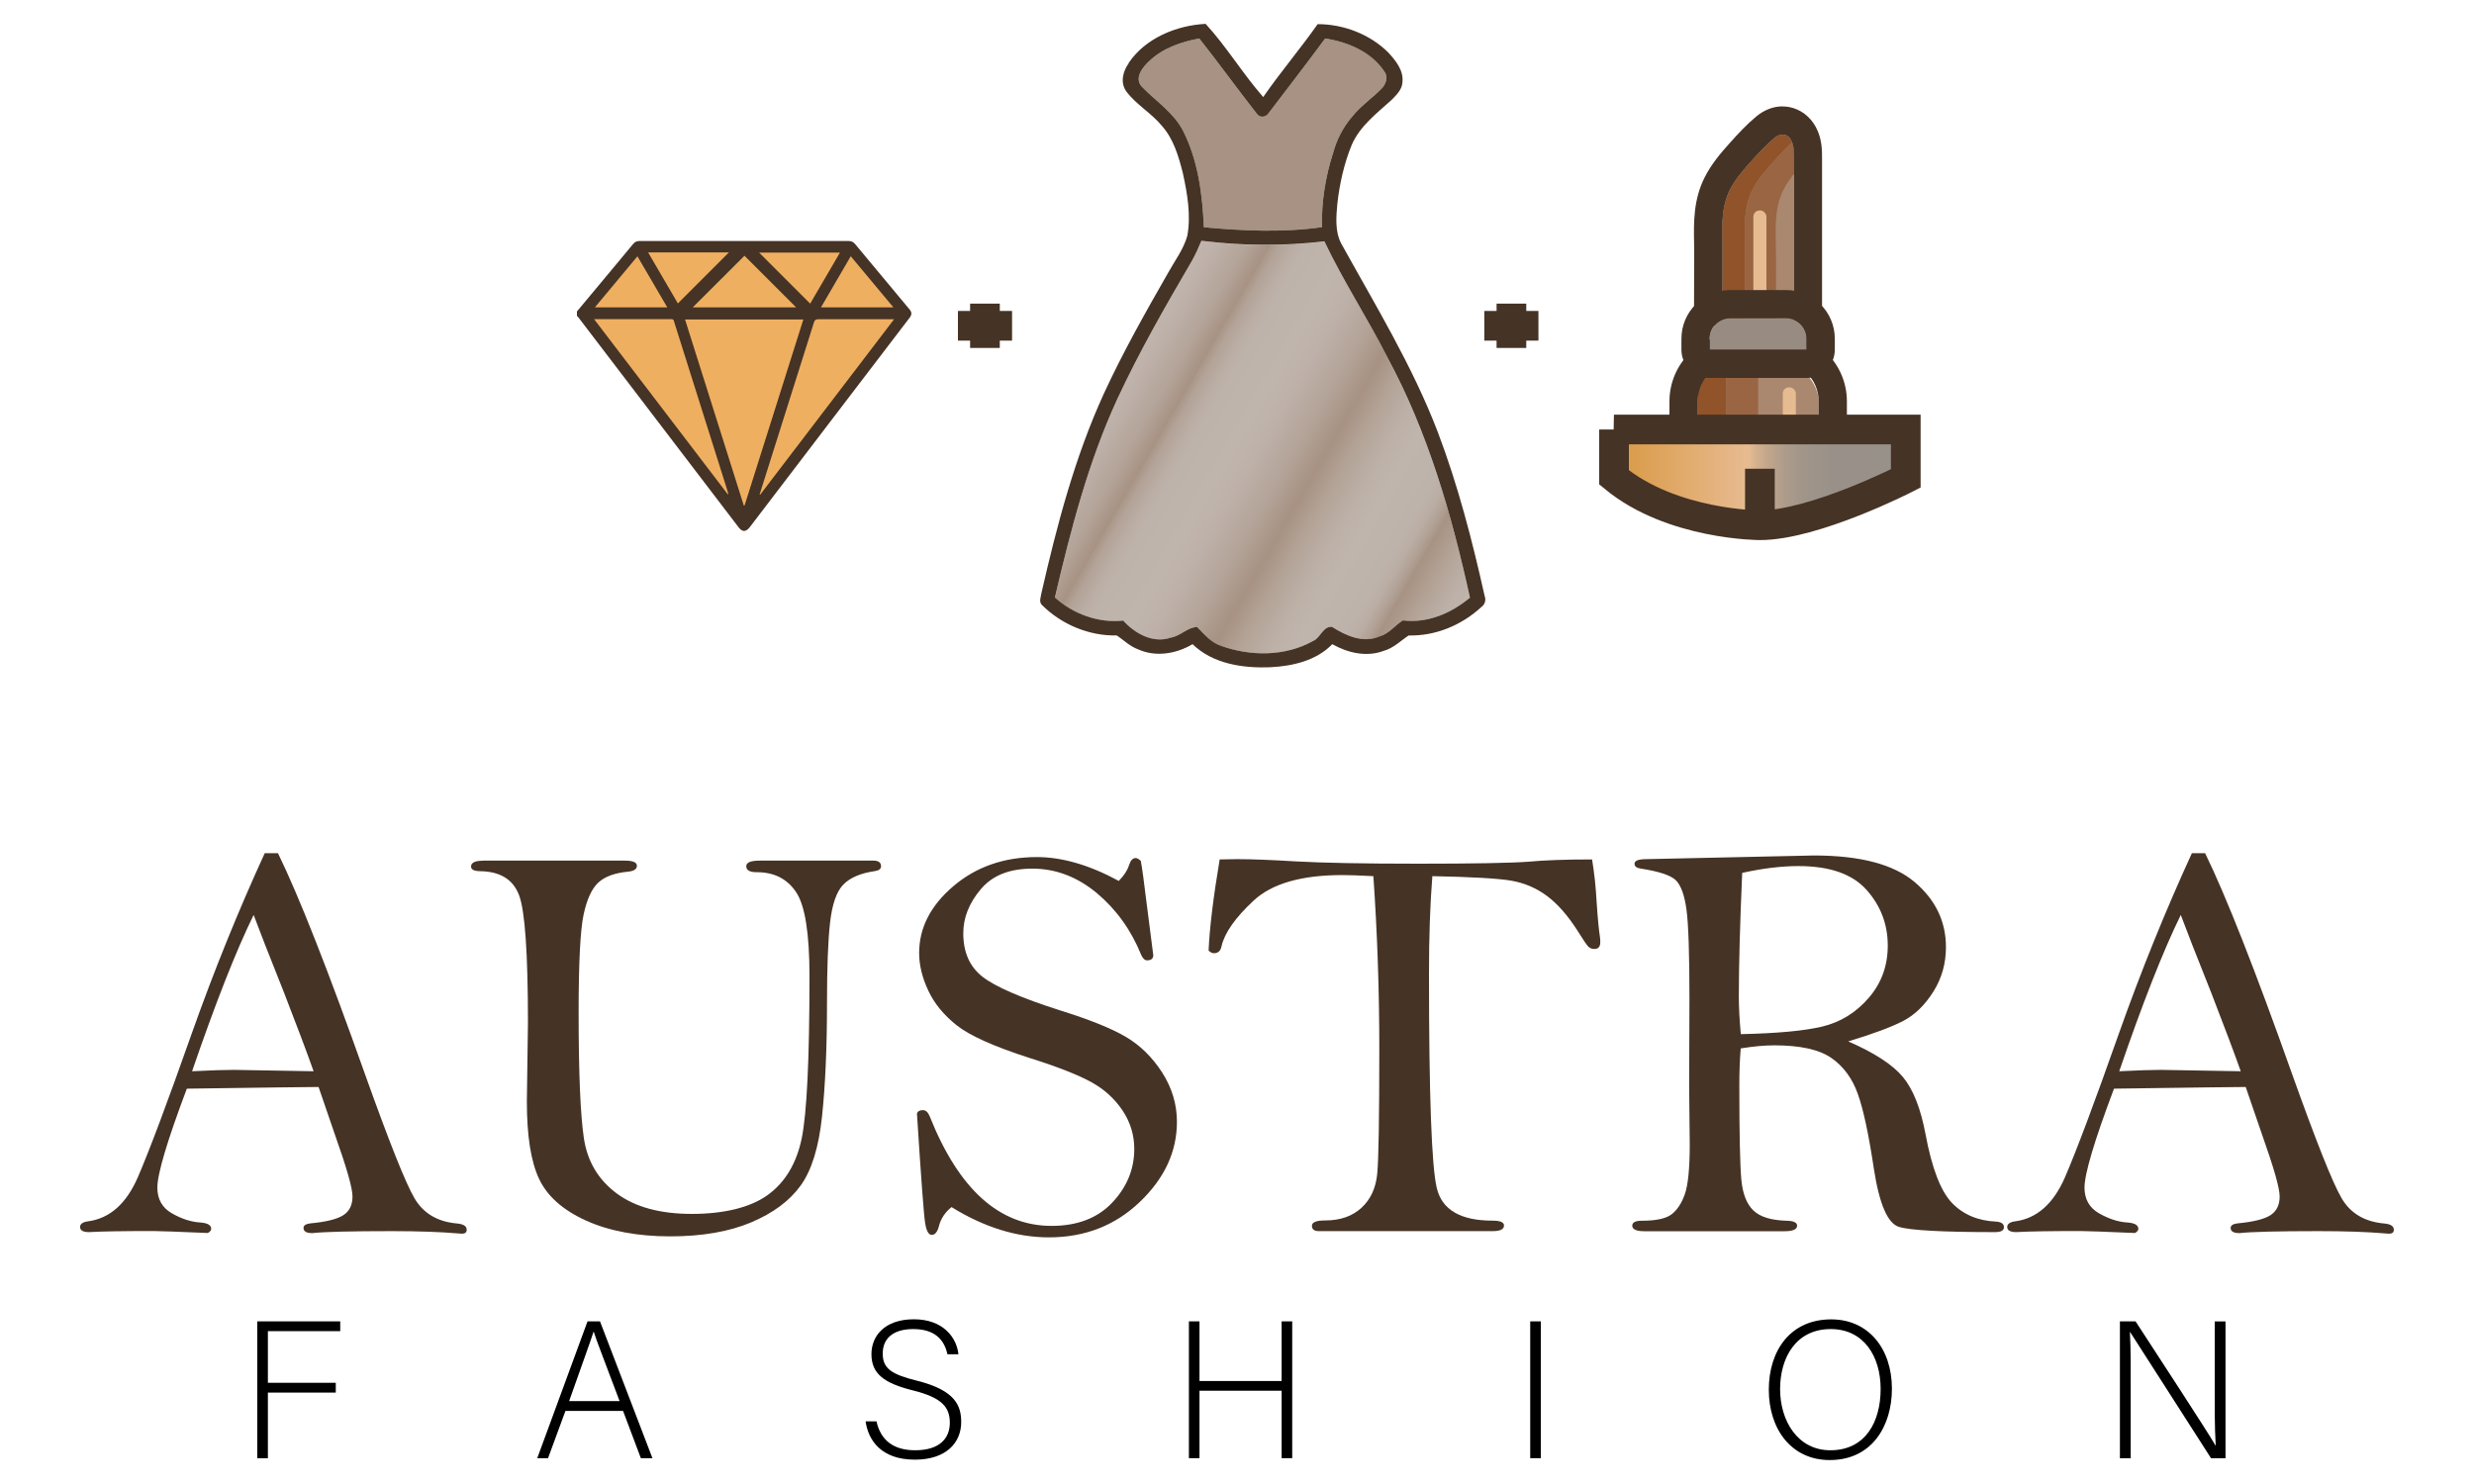<?xml version="1.0" encoding="UTF-8"?>
<svg id="Layer_1" data-name="Layer 1" xmlns="http://www.w3.org/2000/svg" xmlns:xlink="http://www.w3.org/1999/xlink" viewBox="0 0 250 150">
  <defs>
    <style>
      .cls-1 {
        fill: url(#New_Gradient_Swatch_2);
        stroke-linecap: round;
      }

      .cls-1, .cls-2 {
        stroke: #453325;
        stroke-miterlimit: 10;
        stroke-width: 3px;
      }

      .cls-3 {
        fill: #e7bb91;
      }

      .cls-3, .cls-4, .cls-5, .cls-6, .cls-7, .cls-8, .cls-9, .cls-10, .cls-11, .cls-12 {
        stroke-width: 0px;
      }

      .cls-2 {
        fill: none;
      }

      .cls-5 {
        fill: #453325;
      }

      .cls-6 {
        fill: #915329;
      }

      .cls-7 {
        fill: #a79283;
      }

      .cls-8 {
        fill: url(#New_Gradient_Swatch_1);
      }

      .cls-9 {
        fill: #aa876f;
      }

      .cls-10 {
        fill: #988b82;
      }

      .cls-11 {
        fill: #996542;
      }

      .cls-12 {
        fill: #efaf61;
      }
    </style>
    <linearGradient id="New_Gradient_Swatch_1" data-name="New Gradient Swatch 1" x1="113.24" y1="38.48" x2="149.22" y2="59.26" gradientUnits="userSpaceOnUse">
      <stop offset="0" stop-color="#c0b5ad"/>
      <stop offset=".04" stop-color="#bdb0a8"/>
      <stop offset=".1" stop-color="#b4a499"/>
      <stop offset=".15" stop-color="#a79283"/>
      <stop offset=".15" stop-color="#a99687"/>
      <stop offset=".17" stop-color="#b3a398"/>
      <stop offset=".2" stop-color="#baada4"/>
      <stop offset=".23" stop-color="#beb3ab"/>
      <stop offset=".32" stop-color="#c0b5ad"/>
      <stop offset=".38" stop-color="#bdb0a8"/>
      <stop offset=".45" stop-color="#b4a499"/>
      <stop offset=".52" stop-color="#a79283"/>
      <stop offset=".58" stop-color="#b4a498"/>
      <stop offset=".64" stop-color="#bcb0a7"/>
      <stop offset=".69" stop-color="#c0b5ad"/>
      <stop offset=".78" stop-color="#beb3ab"/>
      <stop offset=".81" stop-color="#baada4"/>
      <stop offset=".83" stop-color="#b3a398"/>
      <stop offset=".85" stop-color="#a99687"/>
      <stop offset=".85" stop-color="#a79283"/>
      <stop offset=".91" stop-color="#b4a498"/>
      <stop offset=".96" stop-color="#bcb0a7"/>
      <stop offset="1" stop-color="#c0b5ad"/>
    </linearGradient>
    <linearGradient id="New_Gradient_Swatch_2" data-name="New Gradient Swatch 2" x1="163.09" y1="48.25" x2="192.58" y2="48.25" gradientUnits="userSpaceOnUse">
      <stop offset="0" stop-color="#d99943"/>
      <stop offset=".46" stop-color="#e7bb91"/>
      <stop offset=".49" stop-color="#d3b08e"/>
      <stop offset=".54" stop-color="#bda48c"/>
      <stop offset=".59" stop-color="#ac9b8b"/>
      <stop offset=".65" stop-color="#a09589"/>
      <stop offset=".75" stop-color="#999189"/>
      <stop offset="1" stop-color="#989189"/>
    </linearGradient>
  </defs>
  <g>
    <path class="cls-5" d="M26.77,86.24h1.32c2.13,4.37,5.07,11.84,8.82,22.41,2.42,6.77,4.07,10.93,4.97,12.46.9,1.54,2.34,2.39,4.33,2.56.63.06.95.27.95.63,0,.27-.16.4-.49.4l-.4-.03c-1.76-.15-3.99-.23-6.7-.23-4.16,0-6.83.07-8.01.2-.59,0-.89-.17-.89-.52,0-.25.22-.4.66-.46,1.62-.15,2.74-.43,3.36-.83s.93-1.03.93-1.89-.58-2.87-1.74-6.15l-1.69-4.92c-.99,0-5.43.06-13.31.17-1.99,5.28-2.98,8.62-2.98,10,0,1.17.49,2.04,1.47,2.6s1.95.88,2.91.93c.71.06,1.06.27,1.06.64,0,.15-.11.29-.34.42-3.05-.13-4.89-.2-5.52-.2-3.21,0-5.36.04-6.47.11-.61,0-.92-.17-.92-.52,0-.3.27-.5.8-.57,2.19-.29,3.87-1.77,5.04-4.46,1.16-2.69,2.98-7.53,5.44-14.51,2.25-6.35,4.72-12.44,7.39-18.26ZM25.63,92.48c-1.78,3.63-3.85,8.89-6.22,15.8,1.96-.1,3.38-.14,4.24-.14l8.04.14c-.7-1.98-1.7-4.62-2.97-7.9-1.56-3.91-2.59-6.54-3.09-7.9Z"/>
    <path class="cls-5" d="M48.79,86.99h14.34c.82,0,1.23.17,1.23.52s-.31.54-.92.6c-1.36.13-2.36.51-3,1.12-.65.61-1.14,1.69-1.47,3.23s-.5,4.86-.5,9.93c0,6.09.18,10.3.53,12.65.35,2.35,1.46,4.21,3.32,5.59,1.86,1.38,4.39,2.07,7.6,2.07s5.91-.64,7.67-1.92c1.76-1.28,2.89-3.18,3.42-5.69.52-2.52.79-7.98.79-16.4,0-4.33-.45-7.17-1.35-8.51-.9-1.35-2.22-2.02-3.98-2.02-.71,0-1.06-.2-1.06-.6s.47-.57,1.4-.57h11.45c.52,0,.77.19.77.57,0,.27-.21.43-.63.49-1.45.21-2.51.67-3.19,1.37-.68.71-1.12,1.98-1.33,3.83-.21,1.85-.31,4.57-.31,8.16,0,4.48-.17,8.29-.5,11.42-.33,3.13-1.05,5.46-2.16,7-1.11,1.54-2.77,2.78-4.99,3.72-2.22.94-4.96,1.42-8.2,1.42s-6.15-.53-8.49-1.59c-2.34-1.06-3.92-2.46-4.75-4.21-.83-1.75-1.24-4.36-1.24-7.83l.11-7.93c0-7.05-.3-11.36-.9-12.93-.6-1.58-1.89-2.38-3.88-2.42-.65,0-.97-.16-.97-.47,0-.39.4-.59,1.2-.59Z"/>
    <path class="cls-5" d="M113.07,89.02c.52-.52.86-1.05,1.03-1.6.15-.46.37-.69.66-.69.15,0,.32.1.52.29.13.69.32,2.07.57,4.15l.69,5.38c0,.34-.21.52-.63.52-.23,0-.43-.19-.6-.57-1.01-2.5-2.51-4.58-4.49-6.24-1.98-1.64-4.15-2.46-6.5-2.46s-4.05.7-5.22,2.09c-1.17,1.39-1.76,2.87-1.76,4.44,0,1.91.64,3.37,1.92,4.38,1.28,1.01,3.91,2.16,7.9,3.43,2.94.92,5.14,1.8,6.6,2.66,1.46.86,2.68,2.06,3.68,3.61.99,1.55,1.49,3.21,1.49,4.98,0,3.01-1.25,5.71-3.75,8.1-2.5,2.39-5.56,3.58-9.19,3.58-3.26,0-6.54-1.02-9.84-3.06-.65.53-1.07,1.16-1.26,1.89-.15.61-.4.92-.74.92-.31,0-.53-.39-.66-1.17-.13-.78-.41-4.48-.83-11.1.08-.23.28-.34.6-.34.29,0,.52.21.69.63,2.94,7.38,7.04,11.07,12.31,11.07,2.61,0,4.66-.79,6.14-2.36,1.48-1.57,2.22-3.38,2.22-5.42,0-1.41-.4-2.71-1.19-3.89-.79-1.18-1.84-2.14-3.15-2.86-1.31-.72-3.37-1.54-6.2-2.43-3.62-1.16-6.09-2.27-7.4-3.31-1.31-1.04-2.27-2.21-2.88-3.52-.61-1.31-.92-2.57-.92-3.79,0-2.54,1.15-4.79,3.45-6.75,2.3-1.96,5.12-2.95,8.46-2.95,1.26,0,2.58.2,3.96.6s2.83,1.01,4.34,1.83Z"/>
    <path class="cls-5" d="M138.79,88.56c-1.49-.08-2.54-.11-3.15-.11-4.12,0-7.11.86-8.96,2.58-1.85,1.72-2.93,3.26-3.24,4.6-.09.48-.35.72-.77.72-.19,0-.37-.09-.54-.28.1-2.27.47-5.34,1.12-9.2.92-.02,1.5-.03,1.75-.03,1.49,0,3.48.08,5.98.23,2.69.15,6.81.23,12.36.23s9.39-.07,11.1-.2c1.56-.15,3.71-.23,6.44-.23.23,1.37.38,2.8.46,4.29.11,1.7.23,2.89.34,3.58.02.15.03.31.03.49,0,.46-.2.69-.6.69-.25,0-.45-.08-.61-.24-.16-.16-.53-.7-1.1-1.62-.99-1.55-2.02-2.71-3.09-3.51-1.07-.79-2.26-1.3-3.58-1.53s-3.98-.38-7.99-.46c-.23,2.88-.34,6.17-.34,9.87,0,12.25.26,19.47.79,21.66.52,2.19,2.4,3.29,5.62,3.29.78,0,1.17.16,1.17.49,0,.38-.37.57-1.12.57h-17.6c-.46,0-.69-.18-.69-.54s.45-.54,1.35-.54c1.51,0,2.72-.42,3.65-1.27.93-.85,1.46-2,1.6-3.45.14-1.45.21-5.64.21-12.56,0-5.91-.2-11.75-.6-17.51Z"/>
    <path class="cls-5" d="M186.76,105.26c2.65,1.15,4.49,2.35,5.53,3.6,1.04,1.25,1.8,3.19,2.29,5.8.64,3.43,1.53,5.74,2.67,6.93,1.14,1.18,2.63,1.81,4.48,1.89.51.04.77.22.77.56s-.3.5-.89.5c-5.34,0-8.58-.18-9.72-.53-1.14-.35-1.98-2.3-2.53-5.85-.52-3.45-1.05-5.98-1.62-7.57-.56-1.59-1.46-2.81-2.69-3.66-1.23-.85-3.15-1.27-5.77-1.27-.99,0-2.12.11-3.38.31-.1,1.2-.14,2.45-.14,3.74,0,4.9.07,8.06.2,9.5.13,1.44.54,2.49,1.22,3.14.68.66,1.81,1,3.39,1.04.69.02,1.03.19,1.03.5,0,.37-.42.56-1.26.56h-14.17c-.82,0-1.23-.19-1.23-.56,0-.33.32-.5.97-.5,1.45,0,2.46-.22,3.02-.66.56-.44,1.01-1.12,1.33-2.04.32-.92.49-2.6.49-5.02l-.06-5.83.03-8.89c0-4.54-.1-7.54-.3-9.01-.2-1.47-.56-2.45-1.07-2.96s-1.71-.9-3.58-1.19c-.4-.06-.6-.22-.6-.49,0-.3.4-.46,1.2-.46l16.94-.37c4.67,0,8.06.9,10.17,2.69,2.11,1.79,3.16,3.98,3.16,6.58,0,1.64-.42,3.14-1.27,4.49-.85,1.35-1.86,2.34-3.02,2.95-1.16.61-3.03,1.31-5.61,2.09ZM175.91,104.53c3.66-.08,6.41-.33,8.24-.77,1.83-.44,3.39-1.4,4.68-2.89,1.29-1.49,1.93-3.25,1.93-5.29,0-2.16-.72-4.04-2.15-5.64s-3.72-2.4-6.87-2.4c-1.72,0-3.62.23-5.69.69-.23,5.25-.34,9.43-.34,12.53,0,1.07.07,2.33.2,3.78Z"/>
    <path class="cls-5" d="M221.51,86.24h1.32c2.13,4.37,5.07,11.84,8.82,22.41,2.42,6.77,4.07,10.93,4.97,12.46.9,1.54,2.34,2.39,4.33,2.56.63.06.95.27.95.63,0,.27-.16.4-.49.4l-.4-.03c-1.76-.15-3.99-.23-6.7-.23-4.16,0-6.83.07-8.01.2-.59,0-.89-.17-.89-.52,0-.25.22-.4.66-.46,1.62-.15,2.74-.43,3.36-.83s.93-1.03.93-1.89-.58-2.87-1.74-6.15l-1.69-4.92c-.99,0-5.43.06-13.31.17-1.99,5.28-2.98,8.62-2.98,10,0,1.17.49,2.04,1.47,2.6s1.95.88,2.91.93c.71.06,1.06.27,1.06.64,0,.15-.11.29-.34.42-3.05-.13-4.89-.2-5.52-.2-3.21,0-5.36.04-6.47.11-.61,0-.92-.17-.92-.52,0-.3.27-.5.8-.57,2.19-.29,3.87-1.77,5.04-4.46,1.16-2.69,2.98-7.53,5.44-14.51,2.25-6.35,4.72-12.44,7.39-18.26ZM220.37,92.48c-1.78,3.63-3.85,8.89-6.22,15.8,1.96-.1,3.38-.14,4.24-.14l8.04.14c-.7-1.98-1.7-4.62-2.97-7.9-1.56-3.91-2.59-6.54-3.09-7.9Z"/>
  </g>
  <g>
    <path class="cls-4" d="M26,133.56h8.38v.99h-7.31v5.22h6.86v.99h-6.86v6.64h-1.07v-13.83Z"/>
    <path class="cls-4" d="M57.14,142.61l-1.76,4.78h-1.09l5.08-13.83h1.26l5.3,13.83h-1.17l-1.8-4.78h-5.83ZM62.61,141.62c-1.54-4.11-2.33-6.09-2.61-7.01h-.02c-.34,1.05-1.23,3.5-2.47,7.01h5.1Z"/>
    <path class="cls-4" d="M88.57,143.67c.41,1.84,1.64,2.92,3.91,2.92,2.53,0,3.5-1.26,3.5-2.77s-.69-2.53-3.73-3.28c-2.92-.73-4.19-1.68-4.19-3.67,0-1.82,1.32-3.52,4.29-3.52s4.33,1.86,4.5,3.54h-1.11c-.32-1.48-1.28-2.55-3.46-2.55-2,0-3.08.93-3.08,2.47s.91,2.11,3.46,2.75c3.89.97,4.47,2.53,4.47,4.19,0,2.04-1.48,3.79-4.68,3.79-3.46,0-4.72-2.02-4.98-3.87h1.11Z"/>
    <path class="cls-4" d="M120.14,133.56h1.07v6.03h8.3v-6.03h1.07v13.83h-1.07v-6.82h-8.3v6.82h-1.07v-13.83Z"/>
    <path class="cls-4" d="M155.7,133.56v13.83h-1.07v-13.83h1.07Z"/>
    <path class="cls-4" d="M191.18,140.37c0,3.77-2.02,7.21-6.28,7.21-3.89,0-6.16-3.14-6.16-7.11s2.19-7.11,6.3-7.11c3.79,0,6.14,2.98,6.14,7.01ZM179.88,140.41c0,3.18,1.76,6.18,5.08,6.18,3.58,0,5.08-2.92,5.08-6.2s-1.7-6.05-5.04-6.05c-3.56,0-5.12,2.94-5.12,6.07Z"/>
    <path class="cls-4" d="M214.22,147.39v-13.83h1.58c2.15,3.32,7.21,11.04,8.08,12.55h.02c-.12-2-.1-4.03-.1-6.28v-6.26h1.09v13.83h-1.46c-2.06-3.2-7.19-11.24-8.18-12.76h-.02c.1,1.82.08,3.83.08,6.34v6.42h-1.09Z"/>
  </g>
  <g>
    <g>
      <path class="cls-7" d="M116.17,6.14c1.37-1.29,3.2-1.91,5.02-2.25,1.98,2.5,3.84,5.09,5.81,7.6.28.46.95.37,1.21-.07,1.92-2.5,3.83-5,5.7-7.53,2.28.34,4.65,1.32,5.96,3.31.46.59.17,1.36-.32,1.82-.95.94-2.08,1.7-2.91,2.77-.91,1.05-1.54,2.31-1.92,3.64-.78,2.43-1.2,4.98-1.13,7.53-3.96.56-7.97.39-11.94.01-.14-3.32-.59-6.73-2.09-9.73-.95-1.84-2.74-2.98-4.14-4.44-.87-.87.04-2.04.75-2.66Z"/>
      <path class="cls-8" d="M121.4,24.35c4.12.52,8.31.56,12.43.05,1.89,4,4.34,7.71,6.33,11.66,4.13,7.59,6.53,15.96,8.38,24.36-1.87,1.57-4.3,2.6-6.78,2.3-.81.5-1.42,1.37-2.39,1.63-1.64.69-3.37-.1-4.76-.97-.93-.12-1.16,1.12-1.94,1.43-2.79,1.57-6.31,1.54-9.28.48-1.02-.33-1.69-1.19-2.42-1.9-.97.01-1.7.92-2.66,1.07-1.81.62-3.62-.41-4.81-1.72-2.51.27-5.04-.66-6.9-2.34,1.6-6.83,3.35-13.68,6.31-20.07,2.22-4.78,4.85-9.36,7.51-13.91.38-.66.69-1.35.98-2.06Z"/>
      <path class="cls-5" d="M114.04,6.38c1.7-2.53,4.83-3.81,7.79-3.97,2.11,2.3,3.75,5.04,5.82,7.4,1.74-2.52,3.74-4.86,5.5-7.37,2.62,0,5.29,1.02,7.15,2.88.74.81,1.55,1.8,1.42,2.98-.03.75-.61,1.3-1.1,1.8-1.49,1.35-3.19,2.63-4.02,4.53-.78,1.9-1.23,3.93-1.46,5.96-.12,1.34-.25,2.79.39,4.02,3.45,6.24,7.2,12.37,9.76,19.06,2.04,5.37,3.48,10.95,4.73,16.55.16.42.05.86-.32,1.13-1.98,1.83-4.63,2.95-7.35,2.88-.82.54-1.53,1.28-2.51,1.55-1.73.66-3.65.22-5.21-.67-1.6,1.66-4,2.22-6.23,2.33-2.76.12-5.83-.32-7.89-2.33-1.64.98-3.73,1.33-5.51.52-.82-.3-1.44-.92-2.14-1.4-2.82.06-5.6-1.11-7.59-3.1-.3-.32-.09-.78-.04-1.15,1.57-6.87,3.37-13.75,6.31-20.18,1.93-4.19,4.2-8.21,6.49-12.21.68-1.23,1.56-2.38,1.95-3.75.38-2.11,0-4.27-.45-6.34-.43-1.69-.93-3.44-2.11-4.77-1.07-1.31-2.6-2.14-3.61-3.5-.63-.88-.34-2.03.25-2.84ZM116.17,6.14c-.71.63-1.62,1.79-.75,2.66,1.4,1.45,3.19,2.59,4.14,4.44,1.51,3.01,1.95,6.42,2.09,9.73,3.97.37,7.98.55,11.94-.01-.07-2.55.35-5.1,1.13-7.53.37-1.33,1.01-2.59,1.92-3.64.83-1.06,1.96-1.82,2.91-2.77.49-.46.78-1.23.32-1.82-1.32-1.98-3.68-2.96-5.96-3.31-1.87,2.53-3.79,5.03-5.7,7.53-.26.44-.92.53-1.21.07-1.97-2.51-3.83-5.1-5.81-7.6-1.82.34-3.65.96-5.02,2.25ZM121.4,24.35c-.29.7-.6,1.39-.98,2.06-2.66,4.55-5.29,9.13-7.51,13.91-2.95,6.39-4.71,13.24-6.31,20.07,1.86,1.68,4.39,2.61,6.9,2.34,1.19,1.31,3.01,2.34,4.81,1.72.97-.15,1.7-1.06,2.66-1.07.73.72,1.4,1.57,2.42,1.9,2.96,1.07,6.48,1.09,9.28-.48.78-.31,1.01-1.54,1.94-1.43,1.39.88,3.12,1.67,4.76.97.97-.26,1.59-1.13,2.39-1.63,2.48.31,4.9-.72,6.78-2.3-1.85-8.4-4.25-16.77-8.38-24.36-2-3.95-4.44-7.67-6.33-11.66-4.12.5-8.32.46-12.43-.05Z"/>
    </g>
    <g>
      <path class="cls-9" d="M181.29,32.93c-2.42,0-4.83,0-7.25,0,0,0,.02-6.7.02-7.31,0-2.14-.25-4.42.74-6.4.53-1.06,1.34-1.99,2.12-2.86.75-.83,1.54-1.69,2.4-2.41.27-.22.62-.4.97-.33.31.06.56.29.7.56.34.63.29,1.37.3,2.06,0,.85,0,1.71,0,2.56,0,1.71,0,3.41,0,5.12,0,.75,0,9.01,0,9.01Z"/>
      <path class="cls-6" d="M177.07,19.22c.53-1.06,1.34-1.99,2.12-2.86.6-.67,1.23-1.35,1.9-1.97-.03-.07-.06-.14-.1-.21-.15-.27-.4-.51-.7-.56-.35-.06-.7.11-.97.33-.86.71-1.65,1.58-2.4,2.41-.79.87-1.59,1.8-2.12,2.86-.99,1.98-.74,4.26-.74,6.4,0,.61-.02,7.31-.02,7.31.76,0,1.51,0,2.27,0,0-.04.02-6.7.02-7.31,0-2.14-.25-4.42.74-6.4Z"/>
      <path class="cls-11" d="M179.46,25.62c0-2.14-.25-4.42.74-6.4.29-.59.67-1.13,1.09-1.65,0-.44,0-.88,0-1.32,0-.62.04-1.27-.2-1.86-.67.62-1.3,1.3-1.9,1.97-.79.87-1.59,1.8-2.12,2.86-.99,1.98-.74,4.26-.74,6.4,0,.61-.02,7.27-.02,7.31,1.05,0,2.09,0,3.14,0,0-.1.02-6.7.02-7.31Z"/>
      <rect class="cls-3" x="177.18" y="21.27" width="1.32" height="8.77" rx=".63" ry=".63"/>
      <rect class="cls-9" x="171.55" y="36.55" width="12.23" height="14.31" rx="4.02" ry="4.02"/>
      <path class="cls-6" d="M174.43,49.08v-10.76c0-.98.79-1.78,1.78-1.78h-2.88c-.98,0-1.78.79-1.78,1.78v10.76c0,.98.79,1.78,1.78,1.78h2.88c-.98,0-1.78-.79-1.78-1.78Z"/>
      <path class="cls-11" d="M177.66,49.08v-10.76c0-.98.79-1.78,1.78-1.78h-3.24c-.98,0-1.78.79-1.78,1.78v10.76c0,.98.79,1.78,1.78,1.78h3.24c-.98,0-1.78-.79-1.78-1.78Z"/>
      <rect class="cls-3" x="180.15" y="39.15" width="1.32" height="9.1" rx=".63" ry=".63"/>
      <path class="cls-5" d="M180.14,13.6c.05,0,.1,0,.15.01.31.06.56.29.7.56.34.63.29,1.37.3,2.06,0,.85,0,1.71,0,2.56,0,1.71,0,3.41,0,5.12,0,.75,0,9.01,0,9.01h-7.25s.02-6.7.02-7.31c0-2.14-.25-4.42.74-6.4.53-1.06,1.34-1.99,2.12-2.86.75-.83,1.54-1.69,2.4-2.41.23-.19.52-.34.82-.34M180.14,10.75h0c-.93,0-1.85.35-2.64,1-.99.82-1.85,1.75-2.7,2.7-.91,1.01-1.86,2.12-2.55,3.49-1.14,2.27-1.1,4.58-1.06,6.62,0,.35.01.71.01,1.06v.14c0,1.1-.02,6.85-.02,7.14l2.85.03h0s0,2.86,0,2.86h3.62s3.62,0,3.62,0c.04,0,.07,0,.11,0,.03,0,2.74-.14,2.74-3.09v-.66s0-2.18,0-2.18v-4.89s0-1.03,0-1.03v-2.56s0-2.56,0-2.56v-.82s0-1.75,0-1.75v-.21c0-.8.02-2.01-.64-3.22-.58-1.06-1.56-1.79-2.68-2-.22-.04-.45-.06-.68-.06h0Z"/>
      <path class="cls-5" d="M179.76,36.55c2.22,0,4.02,1.8,4.02,4.02v6.27c0,2.22-1.8,4.02-4.02,4.02h-4.19c-2.22,0-4.02-1.8-4.02-4.02v-6.27c0-2.22,1.8-4.02,4.02-4.02h4.19M179.76,33.7h-4.19c-3.79,0-6.87,3.08-6.87,6.87v6.27c0,3.79,3.08,6.87,6.87,6.87h4.19c3.79,0,6.87-3.08,6.87-6.87v-6.27c0-3.79-3.08-6.87-6.87-6.87h0Z"/>
      <path class="cls-10" d="M174.83,32.17h5.66c1.14,0,2.07.93,2.07,2.07v1.11h-9.8v-1.11c0-1.14.93-2.07,2.07-2.07Z"/>
      <path class="cls-5" d="M180.49,32.17c1.15,0,2.07.93,2.07,2.07v1.11h-9.8v-1.11c0-1.15.93-2.07,2.07-2.07h5.66M180.49,29.32h-5.66c-2.72,0-4.92,2.21-4.92,4.92v1.11c0,1.57,1.28,2.85,2.85,2.85h9.8c1.57,0,2.85-1.28,2.85-2.85v-1.11c0-2.72-2.21-4.92-4.92-4.92h0Z"/>
      <path class="cls-1" d="M163.09,43.41h29.49v4.95s-9.23,4.73-14.74,4.73c0,0-8.89,0-14.74-4.84v-4.84Z"/>
      <line class="cls-2" x1="177.84" y1="53.09" x2="177.84" y2="47.38"/>
    </g>
    <g>
      <g>
        <path class="cls-12" d="M91.32,31.77c-.08.08-.17.16-.23.25-5.27,6.9-10.54,13.8-15.81,20.71-.08.11-.17.22-.3.31.36-1.15.72-2.3,1.08-3.44,1.84-5.82,3.68-11.64,5.51-17.46.1-.33.24-.43.58-.43,3.06.01,6.11,0,9.17,0v.07Z"/>
        <path class="cls-12" d="M67.94,31.07h14.35c-2.38,7.54-4.76,15.06-7.13,22.57-.03,0-.06,0-.09,0-2.37-7.52-4.75-15.04-7.13-22.58Z"/>
        <path class="cls-12" d="M58.94,31.64h.41c2.95,0,5.9,0,8.85,0,.27,0,.39.07.47.34,2.18,6.91,4.36,13.83,6.54,20.74.03.09.04.18.09.37-5.48-7.18-10.89-14.27-16.36-21.44Z"/>
        <path class="cls-12" d="M68.79,31.27c2.13-2.13,4.24-4.25,6.32-6.33,2.1,2.11,4.23,4.23,6.32,6.33h-12.64Z"/>
        <path class="cls-12" d="M64.65,24.99h9.86c-2.06,2.06-4.14,4.14-6.23,6.23-1.18-2.02-2.39-4.1-3.63-6.23Z"/>
        <path class="cls-12" d="M75.49,24.95h9.93c-1.24,2.13-2.46,4.21-3.66,6.27-2.1-2.1-4.17-4.17-6.27-6.27Z"/>
        <path class="cls-12" d="M64.38,25.35c1.22,2.09,2.41,4.14,3.63,6.23h-8.82c1.74-2.09,3.45-4.14,5.19-6.23Z"/>
        <path class="cls-12" d="M91.03,31.6h-8.82c1.22-2.09,2.41-4.13,3.63-6.23,1.73,2.08,3.44,4.12,5.19,6.23Z"/>
      </g>
      <path class="cls-5" d="M58.3,31.48c1.48-1.78,2.97-3.56,4.45-5.34.41-.49.82-.98,1.22-1.47.17-.21.37-.31.65-.31,7.05,0,14.09,0,21.14,0,.28,0,.48.1.65.31,1.83,2.2,3.66,4.39,5.49,6.59.26.31.26.54,0,.88-2.01,2.64-4.03,5.27-6.04,7.91-3.37,4.41-6.73,8.82-10.09,13.23-.39.51-.76.51-1.14.01-5.41-7.09-10.82-14.18-16.23-21.27-.02-.03-.06-.05-.1-.08,0-.15,0-.31,0-.46ZM69.22,32.28c1.99,6.3,3.96,12.55,5.94,18.81.03,0,.05,0,.08,0,1.98-6.26,3.95-12.51,5.94-18.8h-11.96ZM60.04,32.27c4.54,5.95,9.03,11.84,13.53,17.73.02-.13,0-.23-.04-.33-1.1-3.49-2.2-6.97-3.3-10.46-.7-2.22-1.4-4.44-2.1-6.66-.04-.14-.05-.29-.28-.29-2.57,0-5.15,0-7.8,0ZM90.35,32.27c-2.61,0-5.14,0-7.67,0-.26,0-.35.08-.43.32-1.55,4.93-3.11,9.86-4.67,14.79-.27.87-.54,1.73-.82,2.6.02,0,.04.02.05.03,4.49-5.89,8.99-11.78,13.53-17.73ZM75.23,25.85c-1.74,1.74-3.51,3.5-5.23,5.22h10.45c-1.76-1.76-3.52-3.52-5.22-5.22ZM65.49,25.51c1.04,1.78,2.05,3.51,3.01,5.16,1.73-1.73,3.46-3.46,5.16-5.16h-8.18ZM84.89,25.53h-8.18c1.71,1.71,3.44,3.43,5.16,5.16.98-1.69,1.99-3.41,3.01-5.16ZM64.42,25.9c-1.44,1.73-2.86,3.43-4.31,5.17h7.32c-1.01-1.74-2.01-3.44-3.02-5.17ZM82.96,31.07h7.32c-1.45-1.74-2.87-3.44-4.31-5.17-1.01,1.73-2,3.42-3.01,5.17Z"/>
    </g>
    <g>
      <line class="cls-2" x1="99.53" y1="30.69" x2="99.53" y2="35.17"/>
      <line class="cls-2" x1="96.8" y1="32.93" x2="102.27" y2="32.93"/>
    </g>
    <g>
      <line class="cls-2" x1="152.73" y1="30.69" x2="152.73" y2="35.17"/>
      <line class="cls-2" x1="149.99" y1="32.93" x2="155.46" y2="32.93"/>
    </g>
  </g>
</svg>